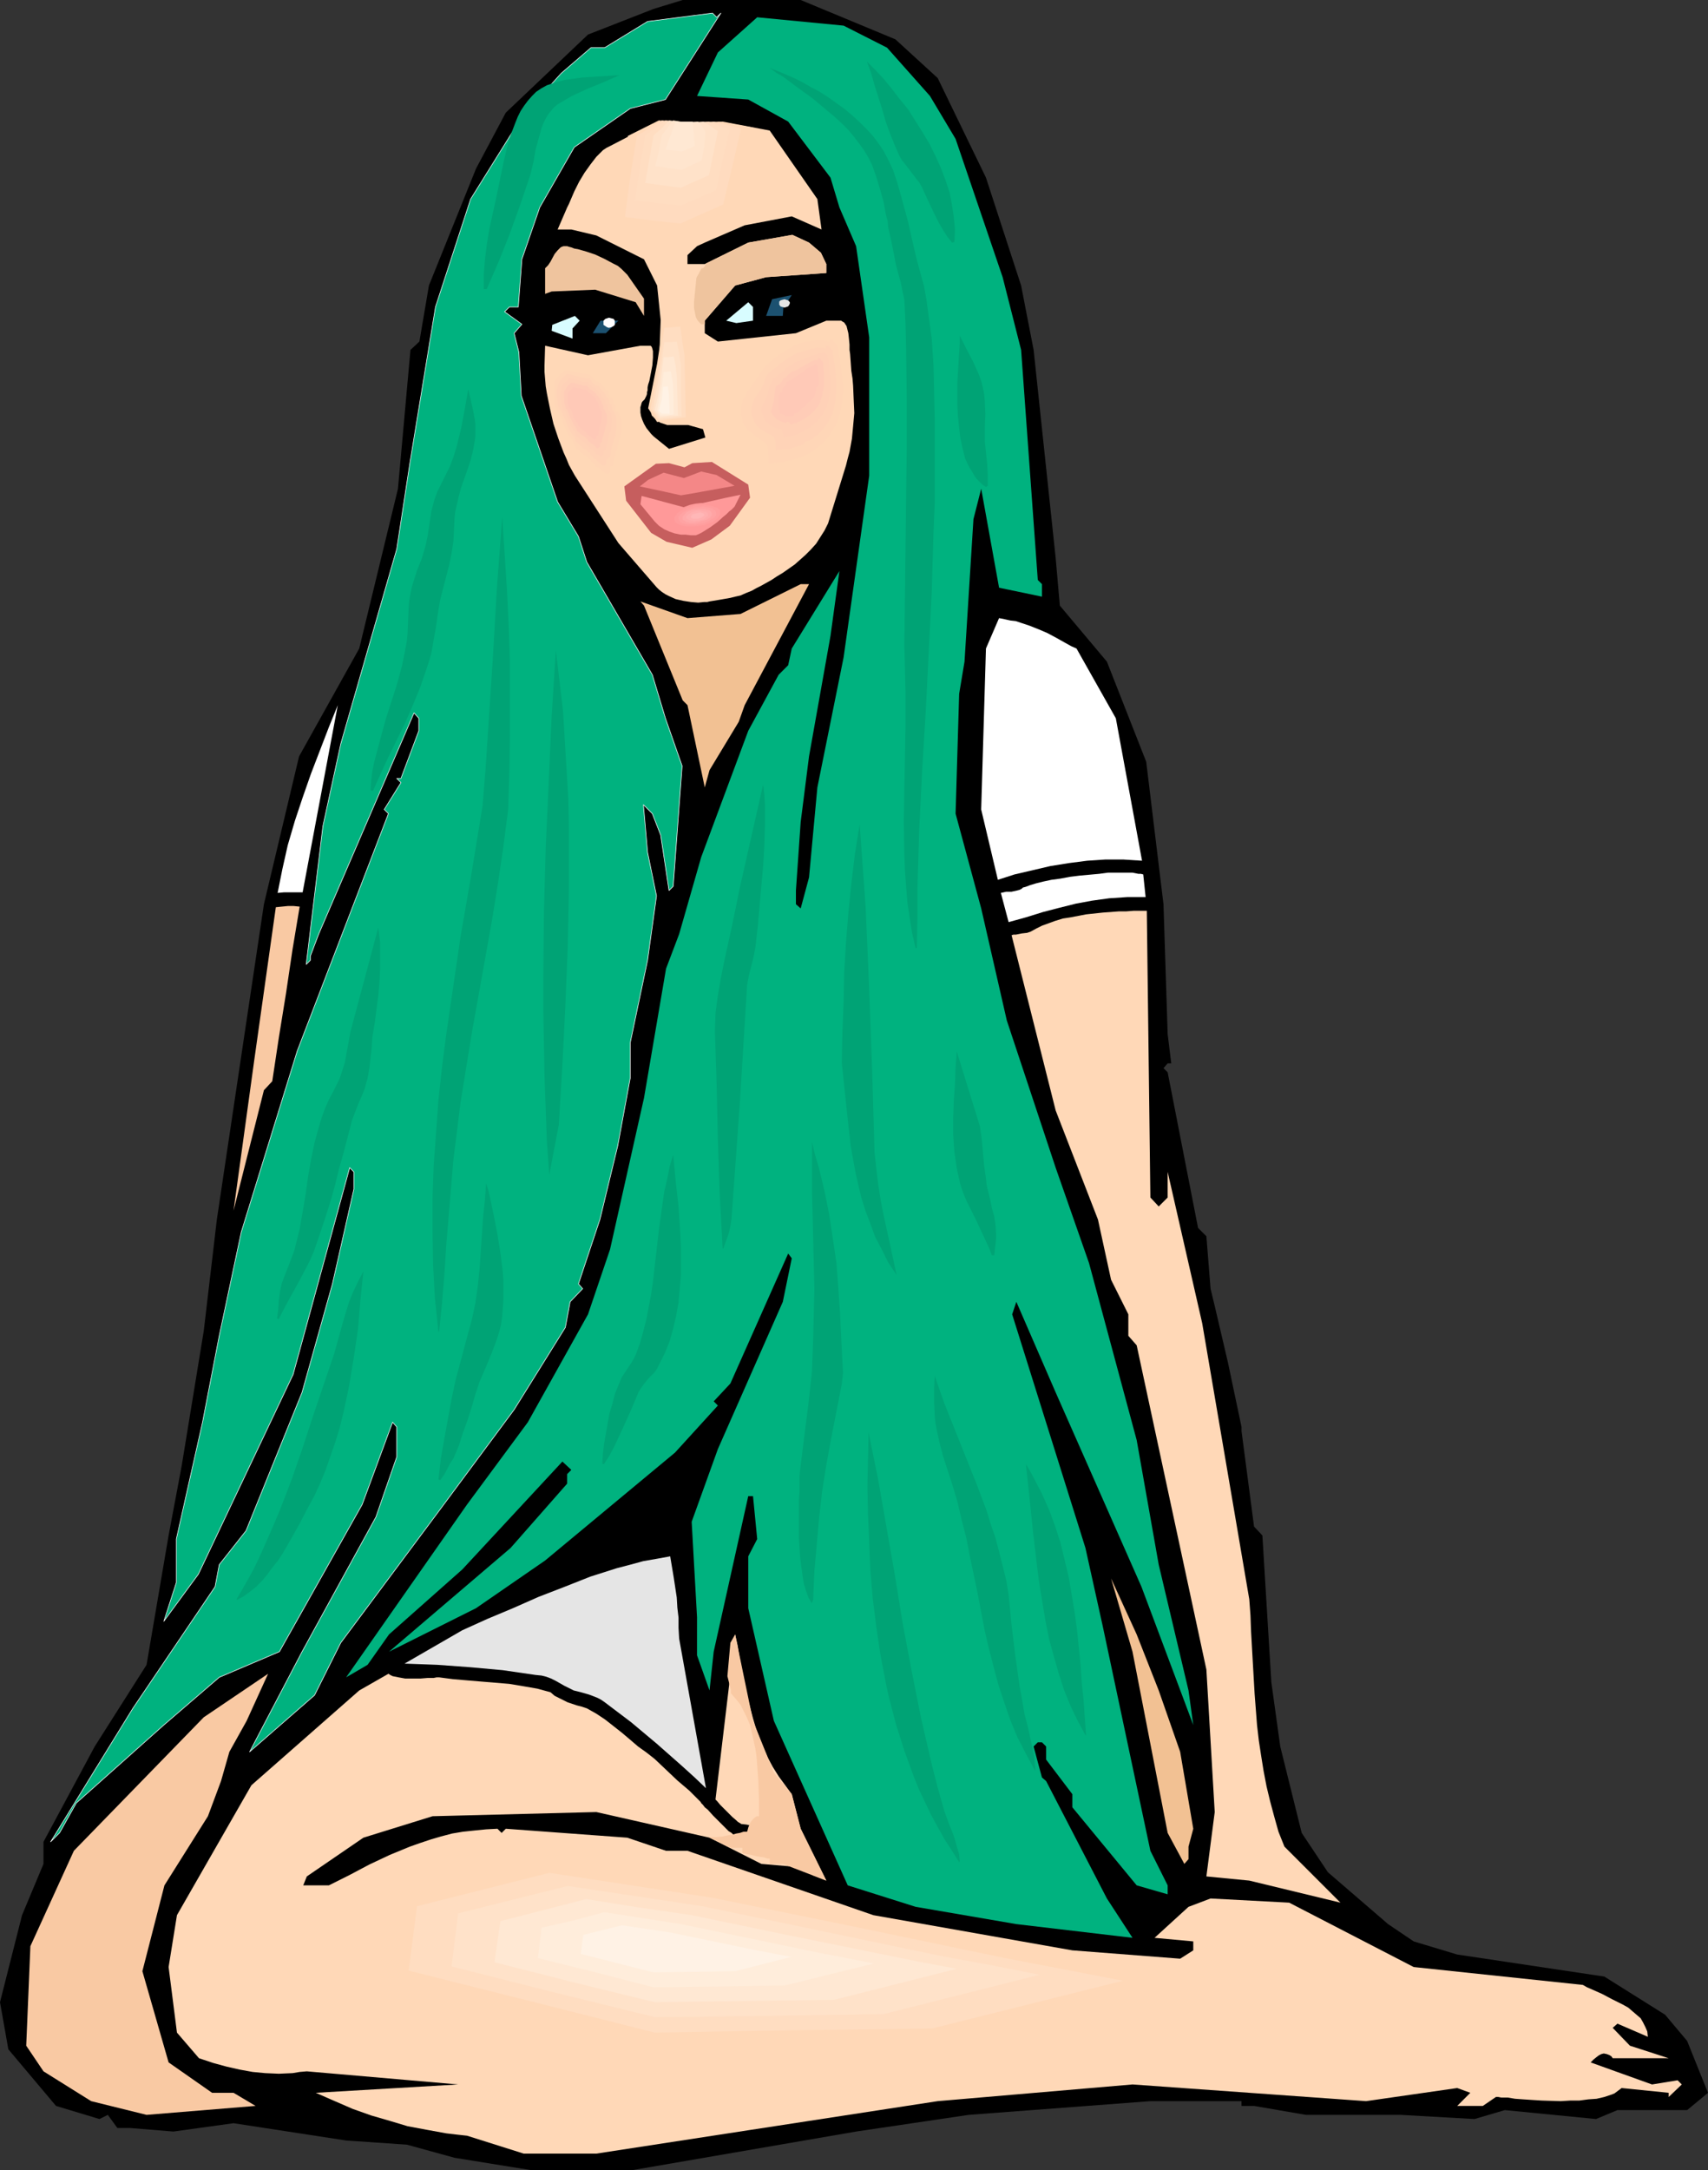 <?xml version="1.0" encoding="UTF-8" standalone="no"?>
<svg
   version="1.0"
   width="122.557mm"
   height="155.668mm"
   id="svg82"
   sodipodi:docname="Woman with Long Hair.wmf"
   xmlns:inkscape="http://www.inkscape.org/namespaces/inkscape"
   xmlns:sodipodi="http://sodipodi.sourceforge.net/DTD/sodipodi-0.dtd"
   xmlns="http://www.w3.org/2000/svg"
   xmlns:svg="http://www.w3.org/2000/svg">
  <rect width="100%" height="100%" fill="#333333" stroke="none"/>
  <sodipodi:namedview
     id="namedview82"
     pagecolor="#ffffff"
     bordercolor="#000000"
     borderopacity="0.25"
     inkscape:showpageshadow="2"
     inkscape:pageopacity="0.0"
     inkscape:pagecheckerboard="0"
     inkscape:deskcolor="#d1d1d1"
     inkscape:document-units="mm" />
  <defs
     id="defs1">
    <pattern
       id="WMFhbasepattern"
       patternUnits="userSpaceOnUse"
       width="6"
       height="6"
       x="0"
       y="0" />
  </defs>
  <path
     style="fill:#000000;fill-opacity:1;fill-rule:evenodd;stroke:none"
     d="m 242.833,10.665 11.471,10.503 13.087,26.986 9.532,29.248 3.393,17.452 5.978,56.395 1.131,12.927 12.764,15.19 10.663,27.147 4.685,38.62 1.131,35.227 0.969,7.918 h -0.969 l -1.131,1.293 1.131,1.131 8.24,42.175 2.262,2.262 1.131,14.22 1.131,4.686 3.554,15.19 3.716,17.613 v 1.131 l 3.393,25.855 2.262,2.424 2.423,39.751 2.423,17.452 5.816,23.431 7.109,10.665 16.318,14.058 6.947,4.686 11.794,3.555 39.907,5.979 16.48,10.342 5.978,7.11 5.655,14.058 -5.655,4.686 h -18.903 l -5.816,2.424 -24.72,-2.424 -8.24,2.424 -20.034,-1.131 h -25.689 l -14.056,-2.424 h -3.393 v -1.293 h -24.72 l -49.277,3.717 -30.536,4.525 -60.91,10.503 h -26.981 l -21.003,-3.393 -12.925,-3.555 -16.48,-1.131 -30.536,-4.686 -16.318,2.262 -11.794,-0.97 h -3.393 l -2.585,-3.555 -2.262,1.131 L 15.187,570.901 2.262,555.55 0,542.785 5.978,519.192 11.794,505.295 v -5.979 l 13.895,-25.855 14.056,-22.138 5.978,-35.065 3.554,-18.906 5.978,-36.52 3.554,-30.218 12.764,-85.482 9.532,-40.075 16.318,-29.248 10.502,-43.306 3.393,-37.651 2.423,-2.262 2.585,-15.19 12.764,-31.672 L 137.169,30.541 159.465,9.372 177.237,2.424 185.154,0 h 31.99 z"
     id="path1" />
  <path
     style="fill:#00b27f;fill-opacity:1;fill-rule:evenodd;stroke:#ffffff;stroke-width:0.162px;stroke-linecap:round;stroke-linejoin:round;stroke-miterlimit:4;stroke-dasharray:none;stroke-opacity:1"
     d="m 195.494,3.555 -15.026,23.431 -9.532,2.424 -15.187,10.503 -9.371,16.321 -4.847,14.058 -0.969,12.927 h -2.423 l -1.293,1.293 4.685,3.393 -2.1,2.424 1.293,5.171 0.646,11.796 9.855,28.763 5.655,9.372 2.262,6.948 17.772,30.541 3.554,11.796 4.524,12.927 -2.423,32.641 -1.131,1.131 -2.262,-15.028 -2.262,-5.817 -2.423,-2.424 1.131,12.927 2.423,11.796 -2.423,17.452 -4.685,22.3 v 9.534 l -3.393,18.421 -4.847,20.037 -5.816,17.452 1.131,1.293 -3.393,3.555 -1.293,6.948 -13.895,22.3 -20.034,26.986 -26.981,36.196 -7.109,14.22 -17.611,15.351 14.218,-27.147 20.034,-36.52 5.655,-16.321 v -8.08 l -1.131,-1.293 -8.24,22.3 -22.458,39.913 -16.318,6.948 -15.026,12.927 -23.75,21.168 -4.524,8.08 -2.423,2.424 22.296,-36.196 22.296,-32.965 1.131,-5.979 7.27,-9.211 15.187,-37.489 8.24,-29.41 5.816,-25.693 v -4.686 l -1.131,-1.131 -15.349,56.072 -25.689,54.133 -9.371,12.766 3.393,-10.503 v -11.796 l 7.109,-31.672 4.524,-23.431 5.978,-28.117 15.187,-49.124 24.719,-64.313 -1.131,-1.131 4.524,-7.272 -1.131,-1.131 h 1.131 l 4.847,-12.927 v -3.393 l -1.293,-1.454 -25.85,59.95 -2.262,5.979 v 1.131 l -1.131,1.131 4.524,-37.489 4.847,-22.3 15.187,-52.84 3.554,-23.269 6.947,-42.337 9.532,-29.248 13.895,-22.3 10.663,-11.796 8.078,-6.948 h 3.716 l 11.633,-7.11 17.611,-2.262 1.131,1.131 z"
     id="path2" />
  <path
     style="fill:#00b27f;fill-opacity:1;fill-rule:evenodd;stroke:none"
     d="m 240.571,12.927 11.633,13.089 6.947,11.635 12.764,37.489 5.009,19.714 4.524,62.374 1.131,1.131 v 3.393 l -11.633,-2.424 -4.847,-26.824 -2.1,8.241 -2.423,38.62 -1.454,8.726 -0.969,32.48 6.947,25.693 6.947,30.379 13.248,39.913 9.048,25.855 12.925,47.993 5.978,33.773 8.078,34.096 1.293,9.372 -14.056,-37.489 -23.265,-52.679 -10.663,-24.562 -1.131,3.393 19.873,63.344 4.685,21.168 12.925,60.92 4.685,9.372 v 2.424 l -8.401,-2.424 -17.449,-21.168 v -3.555 l -7.109,-9.372 v -3.555 l -1.131,-1.131 h -1.131 l -1.131,1.131 2.262,8.403 1.131,0.97 16.48,31.833 6.947,10.665 -31.505,-3.717 -27.305,-4.686 -18.418,-5.817 -20.034,-44.599 -6.947,-30.541 v -14.058 l 2.423,-4.686 -1.131,-11.635 h -1.293 l -9.371,42.175 -1.131,10.503 -3.393,-9.534 V 438.397 l -1.454,-25.855 7.109,-19.714 17.611,-39.913 2.423,-11.796 -0.969,-1.293 -15.672,35.227 -4.524,4.848 1.131,1.131 -11.633,12.766 -35.221,29.248 -18.742,12.927 -23.589,11.796 32.959,-28.117 15.349,-17.452 v -2.585 l 1.131,-1.131 -2.423,-2.262 -27.143,29.248 -19.873,17.613 -5.816,8.241 -5.816,3.393 32.798,-46.861 16.48,-22.3 16.318,-29.248 5.978,-17.613 9.209,-41.044 5.978,-35.065 3.554,-9.372 5.978,-20.845 12.764,-34.257 8.24,-15.19 2.585,-2.585 0.969,-4.525 12.925,-21.007 -2.423,17.613 -5.816,32.641 -2.262,17.775 -1.293,18.583 v 3.717 l 1.293,1.131 2.262,-8.403 2.262,-24.4 7.109,-35.227 6.947,-49.285 V 91.461 l -3.554,-24.723 -4.524,-10.503 -2.423,-8.08 -11.471,-15.19 -10.825,-5.979 -13.895,-0.97 5.655,-11.796 10.663,-9.534 23.427,2.262 z"
     id="path3" />
  <path
     style="fill:#ffd8b7;fill-opacity:1;fill-rule:evenodd;stroke:none"
     d="m 195.979,32.965 12.764,2.424 12.925,18.583 1.131,8.241 -8.078,-3.555 -12.764,2.424 -10.825,4.686 -2.1,0.97 -2.585,2.424 v 2.424 h 4.685 l 11.794,-5.817 11.956,-2.101 4.524,2.101 3.231,2.747 1.454,3.07 v 2.424 l -16.318,1.131 -8.401,2.262 -8.24,9.534 v 3.393 l 3.554,2.262 21.165,-2.262 8.24,-3.393 h 3.554 0.485 l 0.485,0.323 0.323,0.162 0.323,0.485 0.323,0.485 0.162,0.646 0.323,1.293 0.162,1.454 0.162,1.616 v 1.454 l 0.162,1.131 0.162,2.262 0.162,2.262 0.323,2.101 0.162,1.939 0.162,3.878 0.162,3.555 -0.323,3.555 -0.323,3.393 -0.646,3.555 -0.485,1.778 -0.485,1.939 -4.201,13.574 -0.646,2.101 -0.969,1.939 -1.131,1.778 -1.131,1.778 -1.454,1.616 -1.454,1.454 -1.454,1.293 -1.454,1.293 -1.616,1.131 -1.616,1.131 -1.616,0.97 -1.454,0.97 -1.454,0.808 -1.454,0.808 -1.293,0.646 -1.131,0.646 -1.616,0.646 -1.454,0.646 -1.454,0.323 -1.293,0.323 -2.747,0.485 -2.908,0.485 -0.646,0.162 h -0.808 l -1.616,0.162 -1.939,-0.162 -2.1,-0.323 -2.1,-0.485 -1.777,-0.808 -0.969,-0.485 -0.969,-0.646 -0.808,-0.646 -0.646,-0.646 -10.34,-11.958 -11.794,-18.26 -0.808,-1.454 -0.808,-1.454 -0.646,-1.616 -0.808,-1.778 -1.454,-3.878 -1.293,-3.878 -0.969,-4.201 -0.808,-4.04 -0.323,-1.939 -0.162,-1.939 -0.162,-1.939 v -1.778 l 0.162,-5.333 11.633,2.585 14.218,-2.585 h 2.262 0.485 l 0.323,0.323 0.162,0.485 0.162,0.646 v 0.808 0.97 l -0.162,2.101 -0.808,4.201 -0.323,0.97 -0.162,0.808 v 0.808 l -0.162,0.485 v 0.485 l -0.162,0.485 -0.323,0.646 -0.162,0.323 -0.323,0.323 -0.323,0.323 -0.162,0.323 -0.162,0.646 -0.162,0.485 v 0.485 0.97 l 0.162,0.97 0.323,0.97 0.485,1.131 0.646,1.131 0.646,0.808 0.646,0.808 0.646,0.646 4.201,3.393 9.855,-3.07 -0.646,-2.262 -4.039,-1.131 h -4.847 -0.808 l -0.969,-0.323 -0.969,-0.323 -0.808,-0.646 -0.808,-0.646 -0.646,-0.646 -0.162,-0.646 -0.162,-0.485 0.162,-0.323 0.646,-2.909 0.646,-2.909 0.485,-2.909 0.162,-1.454 0.162,-1.293 0.485,-12.927 -0.969,-9.372 -3.554,-7.11 -12.925,-6.464 -6.786,-1.616 h -3.716 l 2.585,-5.979 0.485,-0.97 0.485,-1.131 0.969,-2.262 1.293,-2.585 1.454,-2.424 1.616,-2.262 1.616,-2.101 0.969,-0.97 0.808,-0.808 0.969,-0.646 0.969,-0.485 12.764,-6.625 10.017,0.646 z"
     id="path4" />
  <path
     style="fill:#efc49e;fill-opacity:1;fill-rule:evenodd;stroke:none"
     d="m 174.652,80.957 v 4.686 l -2.262,-3.717 -10.986,-3.393 -11.794,0.485 -1.777,0.646 v -6.948 l 0.808,-0.808 0.646,-0.97 1.131,-2.101 0.808,-0.97 0.808,-0.808 0.323,-0.162 0.485,-0.162 h 0.485 0.485 l 0.485,0.162 0.646,0.162 0.808,0.323 0.969,0.162 1.131,0.323 1.131,0.323 2.423,0.808 2.423,1.131 2.423,1.293 1.293,0.646 0.969,0.808 0.808,0.808 0.808,0.808 z"
     id="path5" />
  <path
     style="fill:#1c5170;fill-opacity:1;fill-rule:evenodd;stroke:none"
     d="m 212.458,83.219 -0.162,2.424 h -4.524 l 1.616,-4.525 5.332,-1.131 -1.777,2.747 z"
     id="path6" />
  <path
     style="fill:#d8fcff;fill-opacity:1;fill-rule:evenodd;stroke:none"
     d="m 204.219,86.936 -4.524,0.646 -2.747,-0.646 5.978,-5.009 1.293,1.293 z"
     id="path7" />
  <path
     style="fill:#d8fcff;fill-opacity:1;fill-rule:evenodd;stroke:none"
     d="m 155.264,91.784 -5.655,-2.101 0.162,-1.616 6.139,-2.424 1.293,1.293 -1.939,2.101 z"
     id="path8" />
  <path
     style="fill:#1c5170;fill-opacity:1;fill-rule:evenodd;stroke:none"
     d="m 164.312,90.329 h -3.554 l 2.1,-3.393 h 4.847 z"
     id="path9" />
  <path
     style="fill:#c65e5e;fill-opacity:1;fill-rule:evenodd;stroke:none"
     d="m 203.411,134.929 -5.493,7.595 -5.009,3.717 -5.17,2.262 -6.947,-1.616 -4.201,-2.424 -6.786,-8.726 -0.485,-3.878 8.563,-6.14 3.554,-0.162 4.201,1.131 2.1,-1.131 5.332,-0.323 9.855,6.14 z"
     id="path10" />
  <path
     style="fill:#f48787;fill-opacity:1;fill-rule:evenodd;stroke:none"
     d="m 190.162,127.819 4.201,0.97 4.847,2.909 -11.633,2.101 -2.908,0.485 -4.362,-0.97 -6.786,-1.454 2.262,-1.778 4.201,-1.939 5.493,1.454 z"
     id="path11" />
  <path
     style="fill:#ff9999;fill-opacity:1;fill-rule:evenodd;stroke:none"
     d="m 196.948,134.929 3.878,-0.808 -1.454,2.909 -0.162,0.323 -0.323,0.323 -0.485,0.485 -0.646,0.485 -0.808,0.808 -0.808,0.646 -1.616,1.454 -1.777,1.293 -1.777,1.131 -0.808,0.485 -0.646,0.323 -0.808,0.323 h -0.323 -1.131 l -1.293,-0.162 h -1.293 l -1.616,-0.323 -1.454,-0.485 -1.454,-0.646 -1.454,-0.97 -0.646,-0.646 -0.485,-0.485 -3.878,-4.686 0.323,-2.262 11.471,3.07 z"
     id="path12" />
  <path
     style="fill:#f2c193;fill-opacity:1;fill-rule:evenodd;stroke:none"
     d="m 201.957,191.162 -1.616,4.525 -7.917,13.089 -1.293,4.686 -4.685,-22.3 -1.293,-1.293 -10.502,-25.693 -0.969,-1.131 12.764,4.525 14.379,-1.131 16.318,-8.08 h 2.262 z"
     id="path13" />
  <path
     style="fill:#ffd8b7;fill-opacity:1;fill-rule:evenodd;stroke:none"
     d="m 311.013,246.911 0.969,77.725 2.262,2.424 2.423,-2.424 v -6.948 l 9.371,41.044 12.764,74.817 0.323,4.363 0.162,4.363 0.485,8.564 0.485,8.403 0.646,8.403 0.485,4.201 0.646,4.201 0.646,4.04 0.808,4.201 0.969,4.04 1.131,4.201 1.131,4.04 1.616,4.04 15.187,15.19 -24.72,-5.979 -11.633,-1.131 2.262,-17.452 -2.262,-38.62 -18.903,-87.906 -2.262,-2.585 v -5.817 l -4.685,-9.372 -3.554,-16.321 -11.471,-29.571 -11.956,-47.508 0.485,-0.162 h 0.646 l 1.616,-0.323 1.454,-0.162 0.485,-0.162 0.485,-0.162 1.454,-0.808 1.616,-0.808 1.777,-0.646 1.777,-0.646 2.1,-0.646 2.1,-0.323 4.201,-0.808 4.524,-0.485 4.362,-0.323 h 1.939 l 2.1,-0.162 h 1.777 z"
     id="path14" />
  <path
     style="fill:#ffffff;fill-opacity:1;fill-rule:evenodd;stroke:none"
     d="m 310.044,237.054 0.646,6.14 h -2.585 -2.423 l -2.423,0.162 -2.423,0.162 -4.685,0.646 -4.362,0.808 -4.524,1.131 -4.362,1.131 -4.685,1.454 -4.685,1.293 -2.1,-7.918 1.454,-0.323 h 1.454 l 1.454,-0.323 0.646,-0.162 0.646,-0.323 0.323,-0.323 0.646,-0.162 0.485,-0.162 0.808,-0.323 1.616,-0.485 1.939,-0.485 2.262,-0.485 2.423,-0.323 2.585,-0.485 2.585,-0.323 5.332,-0.485 2.423,-0.323 h 2.423 2.262 1.939 l 0.808,0.162 0.808,0.162 h 0.646 z"
     id="path15" />
  <path
     style="fill:#ffffff;fill-opacity:1;fill-rule:evenodd;stroke:none"
     d="m 291.949,175.811 10.663,18.906 7.109,38.62 -5.009,-0.323 h -5.009 l -4.847,0.323 -5.009,0.646 -5.009,0.808 -4.847,1.131 -4.847,1.131 -4.524,1.454 -4.524,-19.068 1.293,-43.63 3.554,-8.241 1.616,0.323 1.454,0.323 1.454,0.162 1.454,0.485 2.423,0.808 2.423,0.97 2.262,0.97 2.423,1.293 2.585,1.454 1.454,0.808 z"
     id="path16" />
  <path
     style="fill:#ffffff;fill-opacity:1;fill-rule:evenodd;stroke:none"
     d="m 75.289,242.064 0.646,-3.232 0.646,-3.232 1.454,-6.464 1.939,-6.625 2.1,-6.302 2.262,-6.464 2.423,-6.302 2.423,-6.302 2.423,-5.979 -9.532,50.74 h -3.393 -1.616 z"
     id="path17" />
  <path
     style="fill:#f9c9a3;fill-opacity:1;fill-rule:evenodd;stroke:none"
     d="m 73.835,293.126 -2.262,2.424 -8.24,32.641 5.655,-41.044 5.816,-41.206 1.616,-0.162 1.616,-0.162 h 1.616 l 1.616,0.162 -1.939,11.635 -1.777,11.958 -1.939,11.958 z"
     id="path18" />
  <path
     style="fill:#000000;fill-opacity:1;fill-rule:evenodd;stroke:none"
     d="m 215.851,334.009 -1.131,3.555 z"
     id="path19" />
  <path
     style="fill:#ffd8b7;fill-opacity:1;fill-rule:evenodd;stroke:none"
     d="m 214.074,505.942 -7.594,-0.646 -14.056,-7.11 -30.697,-6.948 -44.43,1.131 -18.742,5.817 -15.349,10.503 -0.969,2.424 h 6.947 l 5.493,-2.747 5.493,-2.909 5.493,-2.585 5.493,-2.262 2.747,-0.97 2.908,-0.97 2.747,-0.808 3.07,-0.808 2.908,-0.485 3.07,-0.323 3.231,-0.323 3.07,-0.162 1.131,1.131 1.131,-1.131 32.959,2.424 10.502,3.555 h 5.816 l 50.408,17.452 53.963,9.534 29.243,2.262 3.554,-2.262 v -2.424 l -10.502,-0.97 9.209,-8.403 5.978,-2.262 21.327,1.131 33.767,17.452 45.885,4.848 1.131,0.646 1.131,0.485 2.908,1.293 2.747,1.454 2.908,1.454 1.454,0.808 1.131,0.97 1.131,0.97 1.131,0.97 0.646,1.131 0.646,1.293 0.485,1.131 0.162,1.454 -8.24,-3.555 -1.293,1.131 4.685,4.848 10.502,3.393 h -15.187 l -0.323,-0.485 -0.485,-0.323 -0.808,-0.323 -0.808,-0.162 -0.646,0.162 -0.646,0.323 -0.646,0.485 -0.808,0.646 -0.808,0.808 16.641,5.979 6.947,-1.131 1.131,1.131 -3.554,3.393 v -1.131 l -12.764,-1.293 -0.646,0.485 -0.646,0.485 -0.646,0.485 -0.808,0.323 -1.939,0.646 -2.1,0.485 -2.262,0.162 -2.423,0.323 h -2.423 l -2.585,0.162 -5.17,-0.162 -2.585,-0.162 -2.423,-0.162 -2.262,-0.162 -1.939,-0.323 h -1.777 l -0.808,-0.162 h -0.646 l -3.554,2.424 h -6.947 l 3.554,-3.555 -3.554,-1.293 -24.72,3.555 -63.334,-4.525 -52.832,4.525 -92.577,14.22 h -19.711 l -15.349,-4.848 -2.908,-0.323 -2.747,-0.323 -5.332,-0.97 -5.17,-0.97 -4.847,-1.454 -5.009,-1.454 -5.009,-1.778 -4.847,-2.101 -5.17,-2.262 38.614,-2.262 -41.038,-3.555 -1.939,0.162 -1.939,0.323 -3.716,0.162 -3.716,-0.162 -3.393,-0.323 -3.554,-0.646 -3.554,-0.808 -3.554,-0.97 -3.878,-1.293 -5.978,-6.948 -2.262,-17.775 2.262,-14.058 20.196,-35.227 29.243,-25.693 7.917,-4.525 0.485,0.323 0.646,0.323 0.808,0.162 0.808,0.162 1.777,0.323 h 2.1 2.1 l 1.939,-0.162 h 1.616 l 0.808,-0.162 h 0.646 l 3.716,0.485 3.716,0.323 3.878,0.323 7.755,0.646 3.878,0.646 3.716,0.646 3.554,0.97 1.131,0.97 1.293,0.646 2.262,1.131 2.423,0.808 1.293,0.323 1.454,0.485 2.585,1.454 2.423,1.616 2.262,1.778 2.262,1.778 2.1,1.778 2.262,1.939 2.262,1.616 2.262,1.778 3.07,2.909 3.07,2.909 3.231,2.747 3.07,3.07 0.162,0.323 0.485,0.485 0.485,0.646 0.808,0.646 1.454,1.616 1.777,1.778 1.616,1.616 0.808,0.808 0.808,0.485 0.646,0.646 0.646,0.323 0.485,0.323 0.323,0.162 h 0.646 0.485 l 0.969,0.162 0.808,0.323 0.485,0.485 0.646,0.323 0.485,0.485 0.808,0.323 0.969,0.485 h 0.485 l 0.323,0.323 0.646,0.162 1.293,0.323 0.808,0.485 0.808,0.323 0.646,0.485 0.646,0.808 0.808,0.808 0.323,0.646 z"
     id="path20" />
  <path
     style="fill:#ffd8b7;fill-opacity:1;fill-rule:evenodd;stroke:none"
     d="m 194.04,487.844 5.332,-44.761 0.646,2.909 0.485,3.07 1.131,5.656 1.131,5.656 1.454,5.494 0.808,2.747 0.969,2.585 1.131,2.747 1.131,2.585 1.293,2.424 1.616,2.585 1.777,2.424 1.777,2.424 2.423,9.372 6.947,14.058 -3.716,-1.454 0.162,-0.646 -0.162,-0.646 -0.162,-0.646 -0.485,-0.323 -1.131,-0.808 -0.808,-1.131 -1.616,-1.939 -0.808,-1.131 -0.969,-0.808 -0.969,-0.808 -1.131,-0.646 -1.454,-0.485 -1.454,-0.808 -2.585,-1.293 -1.454,-0.646 -1.454,-0.646 -1.454,-0.323 -1.454,-0.162 -0.162,-0.162 -0.323,-0.162 -0.485,-0.323 -0.323,-0.323 -1.131,-0.97 -1.131,-1.131 -1.131,-1.131 -0.969,-0.97 -0.808,-0.97 -0.323,-0.323 z"
     id="path21" />
  <path
     style="fill:#e5e5e5;fill-opacity:1;fill-rule:evenodd;stroke:none"
     d="m 184.185,444.214 7.27,40.559 -3.231,-3.07 -3.393,-3.07 -6.786,-5.979 -6.947,-5.817 -7.27,-5.494 -0.969,-0.646 -0.969,-0.485 -2.1,-0.808 -2.262,-0.646 -1.939,-0.485 -2.585,-1.293 -2.262,-1.293 -1.293,-0.646 -1.293,-0.485 -1.293,-0.323 -1.616,-0.162 -8.886,-1.293 -8.886,-0.808 -8.886,-0.646 -4.362,-0.162 -4.524,-0.162 15.672,-9.049 6.786,-3.07 6.947,-2.909 6.947,-3.07 7.109,-2.747 6.947,-2.747 3.554,-1.131 3.554,-1.131 3.716,-0.97 3.554,-0.97 3.716,-0.646 3.554,-0.646 0.485,2.909 0.485,2.909 0.808,5.333 0.162,2.747 0.323,2.747 v 2.747 z"
     id="path22" />
  <path
     style="fill:#f2c193;fill-opacity:1;fill-rule:evenodd;stroke:none"
     d="m 314.245,458.272 5.816,16.644 3.554,20.845 -1.293,4.848 v 3.393 l -1.131,1.293 -4.524,-8.403 -9.532,-49.124 -5.816,-19.876 6.947,15.19 z"
     id="path23" />
  <path
     style="fill:#f9c9a3;fill-opacity:1;fill-rule:evenodd;stroke:none"
     d="m 62.203,474.916 -2.262,7.918 -3.554,9.534 -11.794,18.745 -5.978,23.269 7.109,24.723 11.794,8.241 h 5.816 l 5.978,3.555 -29.566,2.424 -15.026,-3.717 -12.925,-8.08 -4.685,-6.948 1.131,-26.986 11.794,-25.855 35.221,-36.196 17.449,-11.796 -5.816,12.766 z"
     id="path24" />
  <path
     style="fill:#ffffff;fill-opacity:1;fill-rule:evenodd;stroke:none"
     d="m 165.12,86.128 0.646,0.162 0.646,0.162 0.323,0.485 v 0.646 0.485 l -0.323,0.323 -0.646,0.323 -0.646,0.162 -0.485,-0.162 -0.485,-0.323 -0.485,-0.323 v -0.485 -0.646 l 0.485,-0.485 0.485,-0.162 z"
     id="path25" />
  <path
     style="fill:#e5e5e5;fill-opacity:1;fill-rule:evenodd;stroke:none"
     d="m 212.782,81.119 0.485,0.162 0.485,0.162 0.323,0.323 0.162,0.323 -0.162,0.485 -0.323,0.485 -0.485,0.162 -0.485,0.162 -0.646,-0.162 -0.485,-0.162 -0.323,-0.485 v -0.485 -0.323 l 0.323,-0.323 0.485,-0.162 z"
     id="path26" />
  <path
     style="fill:#efc49e;fill-opacity:1;fill-rule:evenodd;stroke:none"
     d="m 191.455,71.423 -0.323,0.808 -0.485,0.485 h -0.323 l -0.162,0.162 -0.162,0.323 -0.485,0.97 -0.485,0.808 -0.162,0.323 v 0 l -0.162,1.616 -0.162,1.616 -0.162,1.616 -0.162,1.778 v 1.616 l 0.323,1.616 0.162,0.808 0.323,0.646 0.485,0.646 0.646,0.646 h 0.969 v -0.97 l 8.24,-9.534 8.401,-2.262 16.318,-1.131 v -2.424 l -1.454,-3.07 -3.231,-2.747 -4.524,-2.101 -11.956,2.101 z"
     id="path27" />
  <path
     style="fill:#ff9999;fill-opacity:1;fill-rule:evenodd;stroke:none"
     d="m 188.547,136.544 1.454,-0.162 h 1.454 l 1.131,0.162 1.293,0.162 0.969,0.323 0.646,0.485 0.646,0.485 0.162,0.646 v 0.646 l -0.323,0.646 -0.485,0.646 -0.808,0.646 -1.131,0.646 -1.131,0.485 -1.293,0.485 -1.454,0.162 -1.454,0.162 -1.454,0.162 -1.293,-0.162 -1.131,-0.162 -0.969,-0.485 -0.808,-0.323 -0.485,-0.646 -0.323,-0.485 0.162,-0.646 0.162,-0.808 0.646,-0.646 0.808,-0.485 0.969,-0.646 1.293,-0.485 1.293,-0.485 z"
     id="path28" />
  <path
     style="fill:#ff9e9e;fill-opacity:1;fill-rule:evenodd;stroke:none"
     d="m 188.547,137.029 h 1.293 l 1.131,-0.162 1.131,0.162 0.969,0.162 0.969,0.323 0.646,0.323 0.485,0.323 0.162,0.646 v 0.646 l -0.323,0.485 -0.485,0.646 -0.646,0.485 -0.808,0.485 -0.969,0.323 -1.131,0.485 -1.293,0.162 -1.293,0.162 h -1.131 -1.131 l -0.969,-0.162 -0.969,-0.323 -0.646,-0.323 -0.485,-0.485 -0.162,-0.485 v -0.646 l 0.323,-0.485 0.485,-0.646 0.646,-0.485 0.808,-0.485 1.131,-0.485 1.131,-0.323 z"
     id="path29" />
  <path
     style="fill:#ffa3a3;fill-opacity:1;fill-rule:evenodd;stroke:none"
     d="m 188.708,137.514 h 0.969 l 0.969,-0.162 0.969,0.162 0.808,0.162 0.646,0.162 0.485,0.323 0.485,0.323 0.162,0.485 v 0.485 l -0.162,0.485 -0.485,0.485 -0.646,0.323 -0.646,0.485 -0.808,0.323 -0.969,0.323 -0.969,0.162 -0.969,0.162 h -0.969 -0.969 l -0.808,-0.162 -0.646,-0.162 -0.646,-0.323 -0.323,-0.485 -0.162,-0.323 v -0.485 l 0.162,-0.485 0.485,-0.485 0.485,-0.323 0.808,-0.485 0.808,-0.323 0.969,-0.323 z"
     id="path30" />
  <path
     style="fill:#ffaaaa;fill-opacity:1;fill-rule:evenodd;stroke:none"
     d="m 188.708,138.16 0.808,-0.162 h 1.454 l 0.646,0.162 0.646,0.162 0.323,0.162 0.323,0.323 0.162,0.323 v 0.485 l -0.162,0.323 -0.323,0.323 -0.485,0.323 -0.485,0.323 -0.646,0.162 -1.616,0.485 -0.808,0.162 h -1.454 l -0.646,-0.162 -0.485,-0.162 -0.485,-0.323 -0.323,-0.162 v -0.485 -0.323 l 0.162,-0.323 0.323,-0.323 0.485,-0.485 0.485,-0.323 1.293,-0.485 z"
     id="path31" />
  <path
     style="fill:#ffafaf;fill-opacity:1;fill-rule:evenodd;stroke:none"
     d="m 188.87,138.484 h 1.131 l 0.969,0.162 h 0.485 l 0.162,0.323 0.323,0.162 v 0.162 0.323 0.323 l -0.323,0.162 -0.323,0.323 -0.808,0.485 -1.131,0.162 -1.131,0.162 -0.969,-0.162 -0.323,-0.162 -0.323,-0.162 -0.323,-0.162 -0.162,-0.162 v -0.323 l 0.323,-0.323 0.162,-0.323 0.323,-0.162 0.808,-0.485 z"
     id="path32" />
  <path
     style="fill:#ffb7b7;fill-opacity:1;fill-rule:evenodd;stroke:none"
     d="m 189.031,139.13 0.646,-0.162 h 0.485 l 0.485,0.162 0.323,0.323 v 0.323 l -0.485,0.323 -0.485,0.323 -0.808,0.162 h -0.646 -0.646 l -0.323,-0.162 -0.162,-0.162 v -0.162 -0.162 l 0.323,-0.485 0.646,-0.162 z"
     id="path33" />
  <path
     style="fill:#f9c9a3;fill-opacity:1;fill-rule:evenodd;stroke:none"
     d="m 192.263,498.024 h 1.131 0.969 l 1.616,-0.162 1.454,-0.323 1.131,-0.162 1.131,-0.323 0.969,-0.162 0.969,-0.323 h 0.969 l 0.162,-0.485 0.162,-0.646 0.323,-0.808 0.323,-0.646 0.485,-0.646 0.485,-0.485 0.646,-0.485 h 0.646 v -4.525 l -0.162,-4.686 -0.323,-4.525 -0.162,-2.262 -0.323,-2.262 -0.485,-2.262 -0.485,-2.101 -0.485,-2.101 -0.808,-1.939 -0.969,-1.939 -0.808,-1.616 -1.293,-1.616 -1.293,-1.454 v -0.97 l -0.323,-1.131 -0.323,-1.293 -0.323,-1.293 0.808,-9.049 1.293,-2.262 4.847,23.431 5.655,14.058 4.847,5.817 2.423,9.372 6.947,14.058 -11.794,-4.525 h -3.554 v -1.454 h -0.646 l -0.969,-0.323 -2.1,-0.323 -1.131,-0.323 -0.969,-0.162 -0.969,-0.162 -0.646,-0.162 v -1.454 h -3.231 l -5.655,-2.747 z"
     id="path34" />
  <path
     style="fill:#ffd8b7;fill-opacity:1;fill-rule:evenodd;stroke:none"
     d="m 225.868,91.137 -0.485,-0.485 -0.808,-0.323 -0.808,-0.323 -1.777,-0.323 -1.939,0.162 -0.969,0.162 -2.262,0.646 -2.1,0.808 -1.939,1.131 -2.1,1.293 -2.262,1.939 -2.1,1.939 -1.777,1.939 -1.777,1.778 -1.454,1.939 -1.131,1.778 -0.969,1.939 -0.646,1.778 -0.485,1.778 v 1.616 l 0.323,1.778 0.162,0.646 0.323,0.808 0.485,0.808 0.485,0.808 0.646,0.808 0.646,0.646 0.808,0.808 0.969,0.646 0.969,0.808 1.131,0.646 0.808,0.808 0.162,0.162 0.162,0.162 v 0.323 l 0.162,0.323 v 0.97 2.262 1.131 l -0.162,0.97 v 0.485 h 1.777 l 1.616,-0.162 1.777,-0.162 1.454,-0.323 1.616,-0.323 1.454,-0.323 1.293,-0.485 1.293,-0.485 1.293,-0.646 1.293,-0.646 1.131,-0.808 1.131,-0.808 0.969,-0.97 0.808,-0.97 0.969,-0.97 0.808,-1.131 0.646,-1.293 0.646,-1.131 0.485,-1.454 0.485,-1.454 0.323,-1.454 0.485,-1.454 0.162,-1.616 0.162,-1.778 v -1.778 -1.939 l -0.162,-1.778 -0.162,-2.101 -0.323,-2.101 -0.323,-2.101 -0.485,-2.262 -0.646,-2.262 -0.646,-0.808 -0.646,-0.808 h -0.969 z"
     id="path35" />
  <path
     style="fill:#ffd6b7;fill-opacity:1;fill-rule:evenodd;stroke:none"
     d="m 225.061,92.753 -0.808,-0.323 -0.808,-0.162 h -0.808 -0.808 l -1.939,0.162 -1.939,0.323 -0.969,0.323 -0.969,0.323 -1.777,0.97 -1.616,0.97 -1.616,0.97 -1.939,1.616 -1.616,1.454 -0.808,1.131 -0.808,1.131 -0.646,0.97 -0.646,0.97 -1.131,1.616 -0.969,1.454 -0.808,1.454 -0.485,1.454 -0.162,1.454 v 1.293 l 0.323,1.454 0.323,1.293 0.969,1.293 1.293,1.131 1.454,1.131 1.777,1.131 0.162,0.162 0.162,0.162 0.323,0.162 h 0.162 v 0.162 l 0.162,0.646 0.162,0.646 v 0.97 l 0.162,1.778 v 0.808 0.323 h 1.293 l 1.454,-0.162 1.293,-0.162 1.293,-0.323 1.293,-0.323 1.293,-0.323 1.131,-0.485 1.131,-0.485 1.131,-0.485 0.969,-0.646 1.616,-1.293 1.616,-1.454 1.293,-1.778 0.646,-0.97 0.646,-1.131 0.485,-1.131 0.485,-1.293 0.323,-1.131 0.323,-1.454 0.162,-1.454 0.162,-1.616 0.162,-1.293 v -1.454 l -0.162,-1.616 -0.162,-1.454 -0.162,-1.939 -0.323,-2.101 -0.323,-2.101 -0.485,-1.939 -0.323,-0.485 -0.485,-0.323 -0.162,-0.323 -0.323,-0.485 h -0.646 z"
     id="path36" />
  <path
     style="fill:#ffd3b7;fill-opacity:1;fill-rule:evenodd;stroke:none"
     d="m 223.93,94.369 -0.808,-0.162 h -0.808 -0.808 l -0.969,0.323 -0.969,0.162 -0.485,0.162 -0.485,0.162 -1.777,0.485 -0.808,0.323 -0.646,0.323 -0.969,0.485 -0.323,0.162 -0.323,0.323 -1.293,0.808 -1.131,0.97 -1.454,1.131 -1.454,1.131 -0.646,0.97 -0.485,1.293 -0.485,1.293 -0.485,0.97 -0.808,1.131 -0.808,1.131 -0.485,1.131 -0.323,1.131 -0.162,1.131 0.162,0.97 0.323,1.131 0.485,1.131 0.646,0.97 0.969,0.808 1.293,0.808 1.454,0.808 0.323,0.162 0.162,0.162 v 0 l 0.323,0.162 0.162,0.323 0.162,0.646 0.162,0.646 v 1.131 0.485 l 0.162,0.323 2.1,-0.162 1.131,-0.162 0.808,-0.162 1.131,-0.323 1.131,-0.323 0.969,-0.485 0.808,-0.646 0.808,-0.323 0.808,-0.323 1.293,-1.131 0.646,-0.485 0.646,-0.646 1.131,-1.454 0.485,-0.646 0.485,-0.97 0.485,-0.97 0.485,-0.97 0.323,-1.131 0.162,-1.131 0.323,-1.454 v -1.131 l 0.162,-2.262 v -1.131 l -0.162,-1.293 v -0.646 l -0.162,-0.97 -0.162,-1.939 -0.323,-1.939 -0.323,-1.939 -0.323,-0.162 -0.162,-0.323 -0.323,-0.323 -0.323,-0.323 h -0.646 z"
     id="path37" />
  <path
     style="fill:#ffd1b7;fill-opacity:1;fill-rule:evenodd;stroke:none"
     d="m 222.96,95.824 h -0.969 l -0.808,0.323 -1.939,0.646 -1.939,0.808 -0.808,0.323 -0.808,0.162 -0.646,0.485 -1.293,0.808 -0.646,0.485 -0.808,0.808 -0.808,0.646 -0.969,0.808 -0.969,0.646 -0.162,0.485 -0.323,0.646 -0.485,1.293 -0.323,1.454 -0.162,0.646 -0.162,0.485 -0.485,0.808 -0.485,0.808 -0.485,1.454 v 0.646 l 0.323,0.808 0.323,0.808 0.323,0.97 0.646,0.485 0.808,0.646 0.969,0.646 1.293,0.485 v -0.162 l 0.162,0.162 h 0.162 v -0.162 l 0.323,0.162 0.162,0.162 0.323,0.808 0.162,0.808 v 0.323 0.162 l 0.808,-0.162 0.808,-0.162 0.646,-0.162 0.646,-0.162 0.969,-0.323 0.969,-0.323 0.646,-0.485 0.485,-0.162 0.162,-0.162 1.131,-0.646 0.969,-0.808 0.969,-0.808 0.646,-0.97 0.485,-0.485 0.969,-1.616 0.485,-0.808 v -0.323 l 0.162,-0.485 0.323,-1.131 0.162,-1.131 0.162,-0.97 0.162,-1.454 v -1.616 -0.646 l -0.162,-0.808 -0.162,-1.778 -0.162,-1.939 -0.323,-1.778 -0.162,-0.162 -0.323,-0.323 -0.162,-0.162 -0.485,-0.162 h -0.323 z"
     id="path38" />
  <path
     style="fill:#ffccb7;fill-opacity:1;fill-rule:evenodd;stroke:none"
     d="m 221.829,97.601 h -0.969 l -0.969,0.485 -1.939,1.131 -0.969,0.485 -0.969,0.646 -0.808,0.323 -0.808,0.162 v 0.162 l -0.162,0.162 -1.131,1.131 -0.646,0.323 -0.323,0.646 -0.323,0.485 -0.485,0.485 -0.808,0.323 -0.162,0.485 -0.162,0.485 -0.162,1.616 -0.162,1.454 -0.162,0.646 -0.162,0.646 -0.162,0.808 -0.323,0.808 0.162,0.485 0.323,0.485 0.485,0.485 0.323,0.485 0.485,0.323 0.646,0.323 1.616,0.646 0.162,-0.323 h 0.162 v -0.162 l 0.323,0.162 0.646,0.485 0.162,0.162 0.485,-0.162 0.485,-0.162 h 0.323 l 0.485,-0.323 0.485,-0.162 0.808,-0.485 0.646,-0.323 0.323,-0.162 0.162,-0.162 0.646,-0.485 0.646,-0.485 0.969,-0.97 0.323,-0.485 0.485,-0.485 0.323,-0.646 0.323,-0.646 v -0.323 l 0.162,-0.323 0.323,-0.97 0.162,-0.97 0.162,-0.485 V 105.519 l 0.162,-0.646 v -0.808 -0.485 -0.808 -1.616 l -0.162,-1.778 v -0.808 l -0.162,-0.646 -0.323,-0.162 -0.162,-0.162 -0.323,-0.485 h -0.485 z"
     id="path39" />
  <path
     style="fill:#ffc9b7;fill-opacity:1;fill-rule:evenodd;stroke:none"
     d="m 220.86,99.055 -0.969,0.323 -0.969,0.485 -2.1,1.616 -1.131,0.646 -0.808,0.646 -0.969,0.485 -0.162,0.162 -0.323,0.162 h -0.162 v 0.323 l -0.323,0.646 -0.485,0.485 -0.323,0.485 v 0.808 h -0.485 l -0.162,0.323 -0.162,0.646 v 0.808 1.616 0.808 l 0.162,0.808 v 0.646 l 0.162,0.162 0.485,0.162 0.485,0.162 0.323,0.162 0.162,0.162 h 2.1 v -0.162 0 h 0.162 v -0.162 -0.162 -0.162 h 0.323 l 0.323,-0.162 0.485,-0.323 0.323,-0.162 v -0.162 0 l 0.162,-0.162 h 0.162 v -0.162 l 0.162,-0.162 0.162,-0.162 0.646,-0.323 0.485,-0.485 0.162,-0.162 v -0.162 l 0.485,-0.485 0.162,-0.162 0.485,-0.162 0.323,-0.485 0.162,-0.162 0.162,-0.162 0.323,-0.485 v -0.162 l 0.162,-0.323 0.162,-0.808 0.162,-0.808 0.162,-0.323 v -0.162 h 0.323 l 0.162,-0.323 v -0.646 -1.616 l -0.162,-1.616 v -0.808 -0.485 l -0.323,-0.323 -0.323,-0.323 h -0.323 z"
     id="path40" />
  <path
     style="fill:#ffd8b7;fill-opacity:1;fill-rule:evenodd;stroke:none"
     d="m 149.286,105.842 v -0.646 -0.646 -1.131 l 0.323,-0.808 0.323,-0.808 0.323,-0.485 0.646,-0.646 0.808,-0.808 0.323,-0.323 0.485,-0.485 1.131,0.162 0.969,0.162 2.1,0.485 1.939,0.485 0.969,0.162 0.808,0.162 0.162,0.485 0.162,0.162 h 0.323 v 0 0.323 l 0.162,0.162 0.323,0.323 0.808,0.485 0.808,0.485 h 0.323 l 0.323,0.162 v 0.323 l 0.162,0.162 0.646,0.808 0.162,0.323 v 0.323 h 0.323 l 0.323,0.323 0.485,0.646 0.323,0.646 0.162,0.323 v 0.162 l 0.323,0.162 0.323,0.162 0.162,0.646 0.162,0.808 v 0.323 l 0.162,0.162 h 0.485 v 0.162 0.323 l 0.162,1.454 0.162,0.162 v 0.162 h 0.323 l 0.485,0.97 0.485,0.97 0.162,1.131 v 0.97 1.131 0.97 l -0.485,2.262 -0.485,1.939 -0.646,2.101 -0.485,1.939 -0.162,0.808 v 0.97 l -0.485,0.323 h -0.323 l -0.323,0.323 v 1.616 l -0.323,0.323 -0.646,0.162 -0.485,-0.162 -0.646,-0.323 -0.485,-0.485 -0.969,-0.97 -0.485,-0.323 -0.323,-0.162 -0.162,-0.323 -0.162,-0.162 -0.323,-0.162 h -0.323 l -0.323,-0.485 -0.162,-0.485 -0.323,-0.323 -0.323,-0.162 -0.323,-0.162 v -0.485 l -0.646,-0.323 -0.646,-0.485 -1.454,-1.131 -0.646,-0.485 -0.485,-0.808 -0.485,-0.646 v -0.97 l -0.969,-0.97 -0.646,-1.131 -0.646,-1.131 -0.485,-1.293 -0.969,-2.262 -0.323,-1.131 -0.646,-0.97 h -0.323 l -0.323,-0.646 -0.162,-0.808 -0.485,-1.939 v -0.808 -0.808 z"
     id="path41" />
  <path
     style="fill:#ffd6b7;fill-opacity:1;fill-rule:evenodd;stroke:none"
     d="m 150.256,106.327 v -1.293 -0.808 l 0.162,-0.808 0.323,-0.646 0.485,-0.485 0.485,-0.646 0.162,-0.323 0.485,-0.162 0.808,-0.808 h 0.808 l 0.969,0.162 1.777,0.485 1.777,0.323 0.808,0.162 0.808,0.162 0.162,0.323 0.323,0.162 0.162,0.162 v 0 0.323 l 0.323,0.162 0.162,0.162 0.646,0.485 0.646,0.323 h 0.323 l 0.162,0.162 0.162,0.162 v 0.323 l 0.485,0.323 0.323,0.485 0.162,0.323 0.162,0.162 0.323,0.162 0.323,0.485 0.323,0.808 0.162,0.323 v 0.162 h 0.323 l 0.162,0.162 0.323,0.808 v 0.646 0.162 l 0.162,0.162 h 0.323 l 0.162,0.485 0.162,0.646 v 0.485 0.485 h 0.485 l 0.485,0.808 0.323,0.97 0.162,0.808 v 0.97 1.939 l -0.485,1.778 -0.485,1.939 -0.485,1.778 -0.485,1.778 -0.162,0.646 v 0.808 l -0.162,0.323 -0.162,0.162 h -0.323 l -0.323,0.162 v 1.454 l -0.162,0.162 -0.162,0.162 -0.485,0.162 -0.485,-0.162 -0.485,-0.323 -0.485,-0.485 -0.969,-0.808 -0.323,-0.162 -0.485,-0.162 v -0.323 l -0.162,-0.323 h -0.162 l -0.323,-0.162 -0.162,-0.162 -0.162,-0.162 -0.162,-0.323 -0.162,-0.323 -0.323,-0.162 -0.323,-0.162 v -0.323 l -0.646,-0.323 -0.646,-0.485 -0.646,-0.485 -1.131,-0.97 -0.485,-0.646 -0.323,-0.808 -0.162,-0.646 -0.808,-0.97 -0.646,-0.97 -0.485,-0.97 -0.323,-0.97 -0.808,-2.101 -0.485,-0.97 -0.485,-0.97 h -0.162 l -0.323,-0.646 -0.323,-0.808 -0.323,-1.616 v -0.808 -0.646 z"
     id="path42" />
  <path
     style="fill:#ffd3b7;fill-opacity:1;fill-rule:evenodd;stroke:none"
     d="m 151.064,106.65 v -0.97 l 0.162,-0.97 0.162,-0.485 0.323,-0.646 0.162,-0.485 0.485,-0.485 0.646,-0.485 0.646,-0.808 0.808,0.162 0.808,0.162 1.616,0.485 1.616,0.323 0.646,0.162 h 0.808 v 0.323 l 0.323,0.162 0.162,0.162 v 0 0.323 l 0.323,0.162 0.485,0.485 0.646,0.323 0.646,0.162 0.162,0.485 0.485,0.485 0.162,0.485 h 0.162 l 0.323,0.162 0.323,0.485 0.162,0.646 0.162,0.323 v 0.162 h 0.323 l 0.162,0.162 0.323,0.485 v 0.646 l 0.162,0.323 h 0.323 v 0.485 l 0.162,0.485 v 0.485 l 0.162,0.323 h 0.162 l 0.485,0.808 0.323,0.808 0.162,0.808 v 0.808 1.616 l -0.323,1.778 -0.485,1.616 -0.485,1.454 -0.323,1.616 -0.162,1.293 -0.162,0.162 -0.162,0.162 h -0.323 l -0.323,0.323 v 0.97 l -0.162,0.323 -0.162,0.162 -0.323,0.162 -0.485,-0.162 -0.969,-0.646 -0.323,-0.323 -0.323,-0.485 -0.485,-0.162 -0.162,-0.162 -0.323,-0.323 v -0.162 l -0.323,-0.162 -0.162,-0.162 h -0.162 v -0.485 l -0.323,-0.323 -0.162,-0.162 h -0.323 v -0.323 l -1.131,-0.646 -1.131,-0.97 -0.485,-0.485 -0.485,-0.485 -0.162,-0.485 -0.162,-0.646 -0.646,-0.808 -0.646,-0.97 -0.808,-1.778 -0.323,-0.97 -0.323,-0.808 -0.808,-1.778 h -0.162 l -0.323,-0.485 -0.323,-0.646 -0.162,-1.454 -0.162,-0.808 v -0.646 z"
     id="path43" />
  <path
     style="fill:#ffd1b7;fill-opacity:1;fill-rule:evenodd;stroke:none"
     d="m 152.033,107.135 v -0.97 l 0.162,-0.646 v -0.485 l 0.323,-0.485 0.323,-0.485 0.323,-0.323 0.646,-0.485 0.485,-0.646 1.293,0.162 1.454,0.323 1.293,0.485 h 1.293 v 0.323 l 0.162,0.162 0.162,0.162 h 0.162 v 0.162 l 0.162,0.162 0.485,0.485 0.485,0.162 0.485,0.162 0.162,0.323 0.485,0.646 0.162,0.323 h 0.162 l 0.162,0.162 0.323,0.485 0.323,0.485 0.162,0.323 0.162,0.162 h 0.162 l 0.162,0.485 v 0.646 l 0.162,0.323 h 0.323 v 0.323 l 0.162,0.323 v 0.485 0.323 h 0.323 l 0.485,0.646 0.162,0.646 0.162,1.454 -0.162,1.454 -0.162,1.293 -0.485,1.454 -0.323,1.293 -0.323,1.293 -0.162,1.131 v 0.323 h -0.323 -0.162 l -0.162,0.162 v 0.162 0.97 l -0.323,0.162 -0.323,0.162 -0.323,-0.162 -0.808,-0.485 -0.646,-0.646 -0.485,-0.323 h -0.162 v -0.162 l -0.162,-0.162 -0.323,-0.162 -0.162,-0.162 -0.162,-0.323 -0.162,-0.323 -0.323,-0.162 h -0.162 v -0.323 l -0.969,-0.646 -0.969,-0.646 -0.485,-0.485 -0.323,-0.323 -0.323,-0.646 -0.162,-0.485 -0.485,-0.646 -0.485,-0.808 -0.646,-1.616 -0.646,-1.454 -0.485,-1.454 h -0.323 l -0.323,-0.485 -0.162,-0.646 -0.162,-1.293 -0.162,-0.485 v -0.646 z"
     id="path44" />
  <path
     style="fill:#ffccb7;fill-opacity:1;fill-rule:evenodd;stroke:none"
     d="m 153.002,107.62 v -0.808 -0.485 l 0.162,-0.485 0.162,-0.323 0.646,-0.808 0.323,-0.485 0.646,-0.485 0.969,0.162 2.423,0.646 h 0.969 v 0.323 l 0.323,0.162 v 0 h 0.162 v 0.323 l 0.162,0.162 0.323,0.162 0.485,0.323 0.323,0.162 0.162,0.162 0.323,0.323 0.162,0.162 v 0.323 l 0.485,0.162 0.162,0.485 0.323,0.323 v 0.323 l 0.162,0.162 h 0.162 l 0.162,0.485 v 0.323 0.323 h 0.323 v 0.162 l 0.162,0.323 v 0.485 l 0.162,0.323 v 0 l 0.323,0.485 0.323,0.646 0.162,1.131 v 1.131 l -0.323,1.131 -0.646,2.424 -0.323,0.97 -0.162,0.97 -0.162,0.162 h -0.323 v 0.162 0.162 0.808 h -0.162 l -0.162,0.162 v 0 l -0.323,0.162 -0.323,-0.162 -0.485,-0.485 -0.646,-0.485 -0.162,-0.162 -0.323,-0.162 v -0.323 h -0.323 l -0.323,-0.162 v -0.323 l -0.162,-0.162 -0.162,-0.162 -0.162,-0.162 v 0 l -0.808,-0.646 -0.969,-0.646 -0.646,-0.646 -0.162,-0.485 -0.162,-0.323 -0.485,-0.646 -0.323,-0.646 -0.646,-1.293 -0.485,-1.293 -0.485,-1.131 h -0.162 l -0.323,-0.485 v -0.485 l -0.323,-0.97 v -0.97 z"
     id="path45" />
  <path
     style="fill:#ffc9b7;fill-opacity:1;fill-rule:evenodd;stroke:none"
     d="m 153.972,108.104 v -0.646 -0.485 l 0.162,-0.485 0.162,-0.323 0.485,-0.485 0.323,-0.323 0.323,-0.323 0.969,0.162 0.969,0.162 0.808,0.162 0.969,0.162 v 0.162 0 l 0.162,0.162 v 0.162 l 0.323,0.162 0.162,0.162 0.485,0.323 h 0.323 v 0.323 l 0.162,0.162 0.323,0.323 0.162,0.162 0.323,0.323 0.162,0.323 v 0.323 l 0.323,0.162 0.162,0.323 v 0.323 0.162 h 0.162 v 0.162 l 0.162,0.646 v 0.162 h 0.162 l 0.485,0.97 v 0.97 0.808 l -0.162,0.97 -0.485,1.778 -0.162,0.97 -0.162,0.808 -0.162,0.162 h -0.323 v 0.162 0.646 l -0.162,0.162 h -0.323 -0.162 l -0.485,-0.323 -0.485,-0.485 -0.162,-0.162 h -0.162 l -0.162,-0.162 -0.323,-0.162 -0.162,-0.162 v 0 -0.162 l -0.323,-0.323 h -0.162 v -0.162 l -0.646,-0.485 -0.646,-0.485 -0.485,-0.485 -0.162,-0.485 v -0.323 l -0.485,-0.485 -0.323,-0.485 -0.485,-0.97 -0.323,-1.131 -0.485,-0.97 h -0.162 l -0.323,-0.646 -0.162,-0.97 v -0.646 z"
     id="path46" />
  <path
     style="fill:#00a375;fill-opacity:1;fill-rule:evenodd;stroke:none"
     d="m 208.742,18.421 2.1,0.808 2.262,0.97 2.262,0.97 2.262,1.131 2.262,1.293 2.423,1.293 2.262,1.454 2.262,1.616 2.262,1.616 2.1,1.778 1.939,1.778 1.939,1.939 1.777,1.939 1.454,1.939 1.293,1.939 1.131,2.101 1.454,3.07 1.131,3.393 0.969,3.393 0.969,3.555 0.969,3.555 0.808,3.555 0.808,3.555 0.808,3.393 0.969,3.555 0.969,3.555 0.646,3.555 0.485,3.555 0.485,3.555 0.485,3.555 0.485,7.272 0.162,7.11 0.162,7.433 v 7.272 7.433 8.08 l -0.323,7.918 -0.485,16.159 -0.808,16.159 -0.808,15.998 -0.969,15.998 -0.808,16.159 -0.485,15.998 v 8.08 l -0.162,8.08 -0.323,0.162 -0.969,-4.201 -0.646,-4.04 -0.646,-4.363 -0.323,-4.201 -0.323,-4.363 -0.162,-4.363 -0.162,-8.888 0.162,-8.726 0.162,-8.726 0.162,-8.726 v -4.201 -4.201 l -0.323,-13.412 0.162,-13.25 0.162,-13.412 0.162,-13.412 0.162,-13.412 v -13.25 l -0.162,-13.25 -0.162,-6.787 -0.323,-6.625 -0.485,-2.262 -0.485,-2.424 -1.293,-4.686 -0.646,-3.393 -0.646,-3.232 -0.808,-3.555 -0.162,-1.778 -0.485,-1.778 -0.646,-3.555 -0.969,-3.393 -0.969,-3.232 -1.131,-3.232 -0.969,-1.939 -1.131,-1.939 -1.293,-1.778 -1.454,-1.939 -1.616,-1.939 -1.777,-1.778 -1.939,-1.778 -1.939,-1.616 -4.039,-3.393 -4.039,-2.909 -1.939,-1.454 -1.939,-1.454 -1.939,-1.131 z"
     id="path47" />
  <path
     style="fill:#00a375;fill-opacity:1;fill-rule:evenodd;stroke:none"
     d="m 233.139,223.481 0.808,11.15 0.808,11.15 0.485,11.15 0.485,11.15 0.808,22.138 0.646,22.3 0.485,4.363 0.485,4.04 0.646,4.201 0.808,4.201 1.777,8.08 1.777,8.241 -2.262,-3.393 -1.777,-3.555 -1.777,-3.393 -1.293,-3.555 -1.293,-3.393 -1.131,-3.555 -0.808,-3.393 -0.808,-3.555 -0.646,-3.555 -0.646,-3.555 -0.808,-7.272 -0.808,-7.595 -0.808,-7.756 0.162,-8.241 0.323,-8.08 0.162,-8.08 0.485,-8.08 0.646,-8.08 0.808,-8.08 0.969,-7.918 z"
     id="path48" />
  <path
     style="fill:#00a375;fill-opacity:1;fill-rule:evenodd;stroke:none"
     d="m 259.474,285.047 6.301,20.36 0.485,3.555 0.323,3.555 0.323,3.555 0.485,3.393 0.162,1.616 0.323,1.454 0.646,2.585 0.485,2.424 0.646,2.262 0.323,2.262 0.162,2.424 v 1.293 l -0.162,1.454 -0.162,1.454 -0.162,1.616 h -0.646 l -0.969,-2.424 -1.131,-2.424 -2.262,-4.848 -2.423,-4.848 -0.969,-2.262 -0.808,-2.424 -0.485,-2.101 -0.485,-2.262 -0.323,-2.262 -0.323,-2.101 -0.323,-4.686 v -4.525 l 0.162,-4.686 0.323,-4.525 0.162,-4.525 z"
     id="path49" />
  <path
     style="fill:#00a375;fill-opacity:1;fill-rule:evenodd;stroke:none"
     d="m 206.965,212.654 0.323,2.747 0.162,2.747 v 5.656 l -0.162,5.494 -0.323,5.494 -0.485,5.332 -0.485,5.494 -0.485,5.494 -0.646,5.656 -0.485,2.585 -0.646,2.585 -0.646,2.585 -0.485,2.585 -1.939,31.672 -2.262,31.51 -0.323,2.101 -0.485,2.101 -1.454,4.04 -0.162,-0.162 -0.808,-14.866 -0.485,-14.543 -0.323,-14.705 -0.485,-14.705 0.162,-4.848 0.646,-4.848 0.808,-4.686 0.969,-4.848 2.1,-9.534 0.969,-4.686 0.969,-4.848 z"
     id="path50" />
  <path
     style="fill:#00a375;fill-opacity:1;fill-rule:evenodd;stroke:none"
     d="m 126.99,105.519 0.646,2.747 0.646,2.909 0.485,2.585 0.162,1.454 v 1.454 1.454 l -0.162,1.293 -0.485,2.747 -0.646,2.585 -0.808,2.424 -1.777,5.009 -0.646,2.424 -0.646,2.747 -0.323,1.454 -0.162,1.616 -0.162,3.232 -0.162,3.232 -0.485,3.07 -0.646,3.232 -0.808,3.07 -1.616,6.302 -0.646,3.717 -0.485,3.555 -0.646,3.555 -0.323,1.939 -0.323,1.778 -0.646,2.262 -0.808,2.424 -1.616,4.686 -1.939,4.686 -2.1,4.848 -4.524,9.211 -2.1,4.525 -2.1,4.686 -0.646,-0.162 0.162,-2.585 0.323,-2.585 0.485,-2.424 0.646,-2.424 1.293,-4.848 1.293,-4.686 3.07,-9.534 1.293,-4.848 0.485,-2.424 0.485,-2.424 0.323,-1.778 0.162,-1.778 0.323,-7.433 0.162,-1.778 0.323,-1.778 0.323,-1.616 0.485,-1.616 0.969,-3.07 0.646,-1.616 0.646,-1.616 0.969,-3.232 0.646,-3.07 0.485,-3.232 0.485,-3.232 0.808,-3.07 0.808,-2.262 1.131,-2.262 1.131,-2.262 1.131,-2.262 0.969,-2.585 0.808,-2.585 0.646,-2.585 0.646,-2.585 0.969,-5.171 z"
     id="path51" />
  <path
     style="fill:#00a375;fill-opacity:1;fill-rule:evenodd;stroke:none"
     d="m 136.2,140.1 0.646,9.857 0.646,10.019 0.485,9.857 0.323,9.857 v 9.857 9.857 l -0.162,10.019 -0.323,10.019 -1.293,10.019 -1.454,9.857 -1.616,10.019 -3.554,19.876 -1.777,9.857 -1.616,9.857 -1.616,10.019 -0.969,7.756 -0.969,7.756 -1.293,15.513 -0.646,7.756 -0.485,7.756 -0.646,7.756 -0.808,7.918 v -0.162 h -0.162 v 0.162 l -0.485,-4.686 -0.485,-4.525 -0.485,-9.049 -0.162,-9.049 v -9.049 l 0.323,-8.888 0.646,-8.888 0.646,-8.888 0.969,-8.888 1.131,-8.726 1.293,-8.888 2.585,-17.613 3.07,-17.775 2.908,-17.775 0.808,-9.857 0.646,-9.857 1.293,-19.553 1.131,-19.553 z"
     id="path52" />
  <path
     style="fill:#00a375;fill-opacity:1;fill-rule:evenodd;stroke:none"
     d="m 150.74,176.296 0.969,8.08 0.969,8.241 0.485,7.918 0.485,8.08 0.485,8.08 0.162,7.918 v 8.08 7.918 l -0.323,15.998 -0.646,15.998 -0.808,16.159 -0.969,16.159 -2.585,13.574 -0.646,-8.888 -0.323,-8.888 -0.323,-8.888 -0.162,-8.888 -0.162,-8.888 v -8.888 l 0.162,-17.775 0.485,-17.613 0.808,-17.775 0.808,-17.775 z"
     id="path53" />
  <path
     style="fill:#00a375;fill-opacity:1;fill-rule:evenodd;stroke:none"
     d="m 102.594,251.436 0.485,4.04 v 3.717 3.555 l -0.162,3.555 -0.323,3.555 -0.485,3.717 -0.485,3.717 -0.646,3.878 -0.162,2.747 -0.323,2.747 -0.323,2.909 -0.485,2.747 -0.808,2.909 -1.131,2.747 -0.646,1.454 -0.485,1.293 -1.131,2.909 -1.131,4.363 -1.131,4.363 -1.293,4.525 -1.131,4.686 -1.293,4.525 -1.454,4.525 -1.454,4.363 -1.454,4.201 -0.969,2.262 -1.131,2.262 -2.423,4.525 -2.585,4.686 -1.293,2.424 -1.131,2.262 -0.485,-0.162 0.323,-2.424 0.162,-2.424 0.323,-2.424 0.485,-2.262 0.969,-2.585 0.969,-2.424 0.969,-2.585 0.485,-1.293 0.323,-1.293 1.131,-4.525 0.808,-4.686 0.808,-4.686 0.646,-4.686 0.808,-4.686 0.969,-4.686 1.293,-4.686 0.646,-2.101 0.808,-2.262 1.131,-2.585 1.293,-2.424 1.293,-2.585 0.485,-1.131 0.485,-1.454 0.808,-2.585 0.485,-2.747 0.485,-2.585 0.485,-2.747 z"
     id="path54" />
  <path
     style="fill:#00a375;fill-opacity:1;fill-rule:evenodd;stroke:none"
     d="m 260.282,90.976 1.777,3.555 1.777,3.393 1.616,3.555 0.646,1.778 0.485,1.939 0.323,1.616 0.162,1.939 0.162,3.555 -0.162,3.555 v 3.717 l 0.323,3.07 0.323,3.07 0.162,3.07 v 2.909 l -0.485,0.323 -0.969,-0.646 -0.808,-0.808 -0.808,-0.808 -0.646,-0.97 -0.646,-1.131 -0.646,-0.97 -1.131,-2.424 -0.646,-2.585 -0.646,-2.909 -0.323,-2.747 -0.323,-3.07 -0.162,-3.07 v -6.14 l 0.162,-2.909 0.162,-2.747 0.162,-2.585 0.162,-2.424 z"
     id="path55" />
  <path
     style="fill:#00a375;fill-opacity:1;fill-rule:evenodd;stroke:none"
     d="m 235.078,16.644 2.262,2.262 2.262,2.424 2.262,2.747 2.1,2.747 2.262,2.747 1.939,3.07 1.939,3.07 1.939,3.232 1.616,3.232 1.454,3.232 1.293,3.393 1.131,3.393 0.646,3.393 0.485,3.232 0.323,3.393 -0.162,3.393 -0.646,0.162 -1.293,-1.616 -1.131,-1.778 -1.131,-1.939 -0.969,-1.939 -1.939,-4.04 -1.777,-3.878 -0.646,-1.131 -0.808,-0.97 -1.454,-1.939 -1.616,-2.101 -0.808,-0.97 -0.646,-1.131 -1.293,-2.909 -1.293,-3.232 -1.131,-3.07 -0.969,-3.393 -2.1,-6.625 -0.969,-3.393 z"
     id="path56" />
  <path
     style="fill:#00a375;fill-opacity:1;fill-rule:evenodd;stroke:none"
     d="m 168.028,20.36 -4.362,1.939 -4.362,1.778 -4.201,1.939 -1.939,1.131 -1.939,1.131 -0.969,0.808 -0.808,0.97 -0.808,0.97 -0.646,1.131 -0.646,1.293 -0.485,1.293 -0.808,2.909 -0.808,2.909 -0.485,2.909 -0.646,2.747 -0.323,1.293 -0.323,0.97 -2.585,7.595 -2.747,7.595 -2.908,7.272 -3.231,7.433 h -0.808 v -1.939 -1.939 l 0.323,-4.04 0.485,-4.04 0.646,-4.04 1.777,-8.08 0.808,-3.878 0.808,-3.878 0.646,-3.07 0.808,-3.393 0.969,-3.393 1.293,-3.393 0.646,-1.616 0.808,-1.616 0.969,-1.454 0.969,-1.293 1.131,-1.293 1.131,-1.131 1.454,-0.97 1.454,-0.808 2.423,-0.808 2.423,-0.646 2.423,-0.323 2.262,-0.323 z"
     id="path57" />
  <path
     style="fill:#00a375;fill-opacity:1;fill-rule:evenodd;stroke:none"
     d="m 253.496,372.952 2.585,7.433 2.908,7.272 5.816,14.543 2.747,7.272 1.131,3.717 1.293,3.717 0.969,3.717 0.969,3.878 0.969,3.878 0.646,3.878 0.808,8.241 0.969,8.08 1.131,8.08 1.454,8.241 0.485,1.778 0.485,1.939 0.808,3.717 0.808,3.717 0.162,1.939 0.162,1.939 h -0.162 l -2.423,-4.525 -2.262,-4.363 -1.939,-4.686 -1.616,-4.686 -1.616,-4.848 -1.293,-4.848 -1.293,-5.009 -1.131,-4.848 -1.939,-10.18 -2.1,-10.019 -0.969,-5.009 -1.293,-5.009 -1.131,-4.848 -1.454,-4.848 -2.423,-7.433 -0.969,-3.717 -0.808,-3.717 -0.323,-1.778 -0.162,-1.778 -0.162,-3.717 v -3.555 z"
     id="path58" />
  <path
     style="fill:#00a375;fill-opacity:1;fill-rule:evenodd;stroke:none"
     d="m 235.562,388.303 2.585,12.766 2.262,12.927 2.262,12.927 2.1,12.927 2.423,12.927 2.585,12.927 1.454,6.302 1.454,6.302 1.616,6.302 1.777,6.302 0.646,1.778 0.646,1.778 1.293,3.232 0.485,1.616 0.485,1.778 0.485,1.616 0.162,1.939 -0.162,0.162 -1.939,-3.07 -2.1,-3.232 -1.777,-3.232 -1.777,-3.232 -1.616,-3.393 -1.616,-3.393 -1.454,-3.555 -1.293,-3.555 -1.293,-3.555 -1.131,-3.555 -1.131,-3.555 -0.969,-3.717 -0.969,-3.717 -0.808,-3.717 -1.454,-7.595 -1.131,-7.595 -0.969,-7.756 -0.646,-7.595 -0.323,-7.595 -0.323,-7.595 -0.162,-7.595 0.162,-7.433 z"
     id="path59" />
  <path
     style="fill:#00a375;fill-opacity:1;fill-rule:evenodd;stroke:none"
     d="m 278.216,396.868 1.131,1.939 1.131,2.101 2.1,4.04 1.939,4.363 1.616,4.363 1.454,4.525 1.131,4.686 1.131,4.686 0.808,4.848 0.808,4.848 0.646,4.848 0.969,9.534 0.323,4.848 0.485,4.686 0.323,4.686 0.323,4.525 h -0.162 l -2.1,-3.878 -1.939,-4.04 -1.777,-4.363 -1.454,-4.525 -1.293,-4.525 -1.293,-4.686 -0.969,-4.848 -0.808,-4.848 -0.808,-4.848 -0.646,-4.848 -1.131,-9.695 -0.969,-9.372 -0.485,-4.525 z"
     id="path60" />
  <path
     style="fill:#00a375;fill-opacity:1;fill-rule:evenodd;stroke:none"
     d="m 220.214,309.609 0.808,3.393 0.969,3.232 1.616,6.625 1.293,6.464 0.969,6.464 0.969,6.625 0.485,6.464 0.485,6.787 0.323,6.948 0.323,6.464 0.162,3.07 -0.162,1.616 -0.162,1.454 -1.454,7.433 -1.454,7.433 -1.293,7.11 -1.131,7.11 -0.808,7.11 -0.646,7.272 -0.646,7.272 -0.323,7.595 -0.162,0.646 -0.162,0.162 v 0.162 h -0.162 l -0.808,-1.454 -0.646,-1.778 -0.646,-2.101 -0.323,-2.262 -0.323,-2.262 -0.323,-2.585 -0.323,-5.171 v -5.171 -2.585 -2.585 l 0.162,-2.262 v -2.101 -2.101 l 0.162,-1.616 1.131,-9.049 1.131,-8.888 0.485,-4.363 0.485,-4.525 0.162,-4.525 0.162,-4.525 0.162,-6.625 0.162,-6.625 -0.323,-13.25 -0.323,-13.25 v -6.625 z"
     id="path61" />
  <path
     style="fill:#00a375;fill-opacity:1;fill-rule:evenodd;stroke:none"
     d="m 182.569,313.002 0.323,3.393 0.323,3.555 0.808,7.11 0.485,7.433 0.162,3.717 v 3.717 3.717 l -0.323,3.717 -0.323,3.717 -0.646,3.555 -0.808,3.555 -0.969,3.393 -1.293,3.232 -1.616,3.232 -0.485,0.97 -0.646,0.97 -1.616,1.616 -1.454,1.778 -0.646,0.97 -0.646,0.97 -2.1,5.009 -2.262,5.009 -2.262,4.848 -1.293,2.424 -1.454,2.262 h -0.485 l 0.162,-2.747 0.323,-2.747 0.485,-2.747 0.969,-5.494 0.808,-2.585 0.646,-2.585 0.969,-2.424 0.485,-1.131 0.485,-1.131 1.293,-1.939 1.293,-1.939 0.646,-1.131 0.485,-0.97 1.131,-3.07 0.969,-3.393 0.808,-3.232 0.646,-3.393 0.646,-3.393 0.485,-3.393 0.808,-6.948 0.808,-7.11 0.969,-6.948 0.485,-3.393 0.808,-3.393 0.646,-3.393 z"
     id="path62" />
  <path
     style="fill:#00a375;fill-opacity:1;fill-rule:evenodd;stroke:none"
     d="m 131.837,320.758 0.646,2.101 0.485,2.101 0.969,4.686 0.969,5.009 0.808,5.009 0.646,5.171 0.162,2.424 v 2.585 2.424 l -0.162,2.262 -0.162,2.262 -0.323,2.262 -0.485,1.939 -0.646,2.101 -1.454,3.878 -1.616,3.878 -1.616,3.717 -1.131,3.393 -0.969,3.393 -1.131,3.555 -1.293,3.555 -1.131,3.555 -1.454,3.393 -0.969,1.454 -0.808,1.616 -0.808,1.454 -0.969,1.293 -0.485,-0.162 0.646,-5.656 0.969,-5.494 0.969,-5.333 0.969,-5.333 1.131,-5.332 1.454,-5.333 1.454,-5.494 1.454,-5.332 0.969,-4.525 0.646,-4.525 0.485,-4.686 0.323,-4.686 0.323,-4.848 0.323,-4.686 0.485,-4.525 z"
     id="path63" />
  <path
     style="fill:#00a375;fill-opacity:1;fill-rule:evenodd;stroke:none"
     d="m 98.555,344.674 -0.808,7.756 -0.646,7.756 -1.131,7.756 -1.293,7.756 -0.808,3.878 -0.808,3.717 -0.969,3.878 -1.131,3.717 -1.293,3.717 -1.293,3.717 -1.454,3.555 -1.616,3.555 -0.969,1.778 -0.969,1.778 -2.1,4.04 -2.262,4.04 -2.423,4.201 -1.293,1.939 -1.454,1.778 -1.293,1.778 -1.454,1.778 -1.616,1.616 -1.616,1.293 -1.777,1.293 -1.777,0.97 -0.162,-0.162 2.262,-3.878 2.262,-4.04 1.939,-4.04 1.777,-4.04 1.777,-4.04 1.777,-4.201 3.231,-8.403 2.908,-8.403 2.747,-8.403 5.816,-17.129 0.808,-2.909 0.808,-2.909 0.808,-2.909 0.808,-2.747 0.808,-2.585 1.131,-2.747 1.293,-2.747 z"
     id="path64" />
  <path
     style="fill:#ffd8b7;fill-opacity:1;fill-rule:evenodd;stroke:none"
     d="m 99.04,535.19 2.585,-20.36 42.492,-10.503 52.186,7.756 93.062,19.229 37.806,7.272 -60.91,15.19 -88.538,1.293 z"
     id="path65" />
  <path
     style="fill:#ffddc1;fill-opacity:1;fill-rule:evenodd;stroke:none"
     d="m 110.834,534.22 2.262,-17.452 17.934,-4.525 17.934,-4.525 22.296,3.393 22.134,3.393 39.584,8.08 39.584,8.241 15.995,3.07 15.995,3.07 -25.85,6.464 -25.85,6.464 -37.483,0.485 -37.806,0.646 -33.282,-8.403 z"
     id="path66" />
  <path
     style="fill:#ffe2c9;fill-opacity:1;fill-rule:evenodd;stroke:none"
     d="m 122.467,533.089 1.777,-14.382 29.728,-7.433 18.257,2.747 18.257,2.747 32.636,6.787 32.475,6.787 13.248,2.424 13.087,2.585 -21.165,5.333 -21.165,5.333 -31.021,0.485 -31.021,0.323 -27.628,-6.787 z"
     id="path67" />
  <path
     style="fill:#ffe8d3;fill-opacity:1;fill-rule:evenodd;stroke:none"
     d="m 134.099,531.958 0.808,-5.656 0.808,-5.494 23.265,-5.979 14.218,2.262 14.379,2.101 25.689,5.333 25.527,5.171 10.34,2.101 10.34,1.939 -33.282,8.403 -24.396,0.323 -24.235,0.323 -21.811,-5.333 z"
     id="path68" />
  <path
     style="fill:#ffeddb;fill-opacity:1;fill-rule:evenodd;stroke:none"
     d="m 145.894,530.827 0.969,-8.241 8.563,-1.939 8.401,-2.262 10.502,1.616 10.34,1.616 18.742,3.878 18.58,3.878 7.594,1.454 7.432,1.454 -24.235,5.979 -35.544,0.485 -15.672,-4.04 z"
     id="path69" />
  <path
     style="fill:#fff2e5;fill-opacity:1;fill-rule:evenodd;stroke:none"
     d="m 157.526,529.696 0.646,-5.171 10.502,-2.585 13.087,1.939 23.427,4.848 9.371,1.778 -15.187,3.878 -22.134,0.323 z"
     id="path70" />
  <path
     style="fill:#ffd8b7;fill-opacity:1;fill-rule:evenodd;stroke:none"
     d="m 166.735,63.505 3.554,-26.663 8.401,-4.201 9.532,0.97 6.786,-0.646 9.209,1.616 -6.139,24.885 -13.572,6.14 z"
     id="path71" />
  <path
     style="fill:#ffdbbf;fill-opacity:1;fill-rule:evenodd;stroke:none"
     d="m 169.482,58.819 1.454,-10.988 1.777,-10.988 3.393,-2.101 3.393,-2.101 2.1,0.162 2.1,0.162 3.878,0.485 3.07,-0.323 3.07,-0.162 7.27,1.939 -2.423,10.342 -2.423,10.18 -5.816,2.585 -5.816,2.585 -7.594,-0.808 z"
     id="path72" />
  <path
     style="fill:#ffddc1;fill-opacity:1;fill-rule:evenodd;stroke:none"
     d="m 172.229,54.295 1.293,-8.726 1.454,-8.888 2.747,-1.939 2.747,-2.101 3.393,0.323 3.393,0.323 2.423,-0.162 2.585,-0.162 2.747,1.131 1.454,0.485 1.454,0.646 -1.939,8.08 -1.777,8.241 -9.532,4.201 -6.139,-0.646 z"
     id="path73" />
  <path
     style="fill:#ffe2c9;fill-opacity:1;fill-rule:evenodd;stroke:none"
     d="m 174.975,49.608 1.131,-6.464 1.131,-6.464 2.262,-1.939 1.939,-2.101 2.747,0.323 2.585,0.323 4.039,-0.323 1.777,1.131 2.1,1.454 -2.423,11.958 -3.716,1.616 -3.878,1.778 -4.847,-0.646 z"
     id="path74" />
  <path
     style="fill:#ffe5ce;fill-opacity:1;fill-rule:evenodd;stroke:none"
     d="m 177.722,45.084 0.969,-4.201 0.808,-4.201 1.454,-1.939 1.616,-2.101 1.939,0.323 1.939,0.162 2.908,-0.162 1.131,1.293 0.808,1.616 -0.323,3.717 -0.646,3.878 -2.747,1.293 -2.747,1.293 -3.554,-0.485 -1.777,-0.323 z"
     id="path75" />
  <path
     style="fill:#ffe8d3;fill-opacity:1;fill-rule:evenodd;stroke:none"
     d="m 180.469,40.559 2.747,-7.595 h 2.747 1.939 l 0.485,6.625 -3.393,1.454 z"
     id="path76" />
  <path
     style="fill:#ffd8b7;fill-opacity:1;fill-rule:evenodd;stroke:none"
     d="m 185.154,84.512 -4.847,0.323 -2.1,13.735 -2.423,12.119 2.423,3.717 8.886,-0.97 -0.323,-19.876 z"
     id="path77" />
  <path
     style="fill:#ffddc1;fill-opacity:1;fill-rule:evenodd;stroke:none"
     d="m 184.508,88.552 -2.262,0.162 -2.1,0.162 -0.808,5.817 -0.808,5.656 -2.1,10.503 1.131,1.454 0.969,1.778 7.432,-0.97 -0.162,-8.403 -0.162,-8.403 -0.646,-3.878 z"
     id="path78" />
  <path
     style="fill:#ffe2c9;fill-opacity:1;fill-rule:evenodd;stroke:none"
     d="m 183.538,92.592 -1.616,0.162 h -1.777 l -0.646,4.848 -0.808,4.686 -0.808,4.363 -0.808,4.363 0.808,1.131 0.808,1.454 3.231,-0.323 2.908,-0.485 -0.162,-6.948 v -6.948 l -0.485,-3.07 z"
     id="path79" />
  <path
     style="fill:#ffe8d3;fill-opacity:1;fill-rule:evenodd;stroke:none"
     d="m 182.73,96.631 -1.293,0.162 h -1.454 l -0.969,7.595 -0.646,3.393 -0.808,3.393 0.808,0.97 0.646,0.97 2.423,-0.323 2.423,-0.162 -0.162,-5.494 -0.162,-5.494 -0.323,-2.424 z"
     id="path80" />
  <path
     style="fill:#ffeddb;fill-opacity:1;fill-rule:evenodd;stroke:none"
     d="m 181.923,100.671 -1.939,0.162 -0.323,2.747 -0.485,2.747 -0.485,2.424 -0.485,2.424 0.485,0.808 0.485,0.646 h 1.777 l 1.777,-0.323 -0.162,-7.918 z"
     id="path81" />
  <path
     style="fill:#fff2e5;fill-opacity:1;fill-rule:evenodd;stroke:none"
     d="m 181.115,104.711 -1.293,0.162 -0.323,3.393 -0.808,3.07 0.808,0.808 h 2.1 l -0.162,-5.009 z"
     id="path82" />
</svg>

